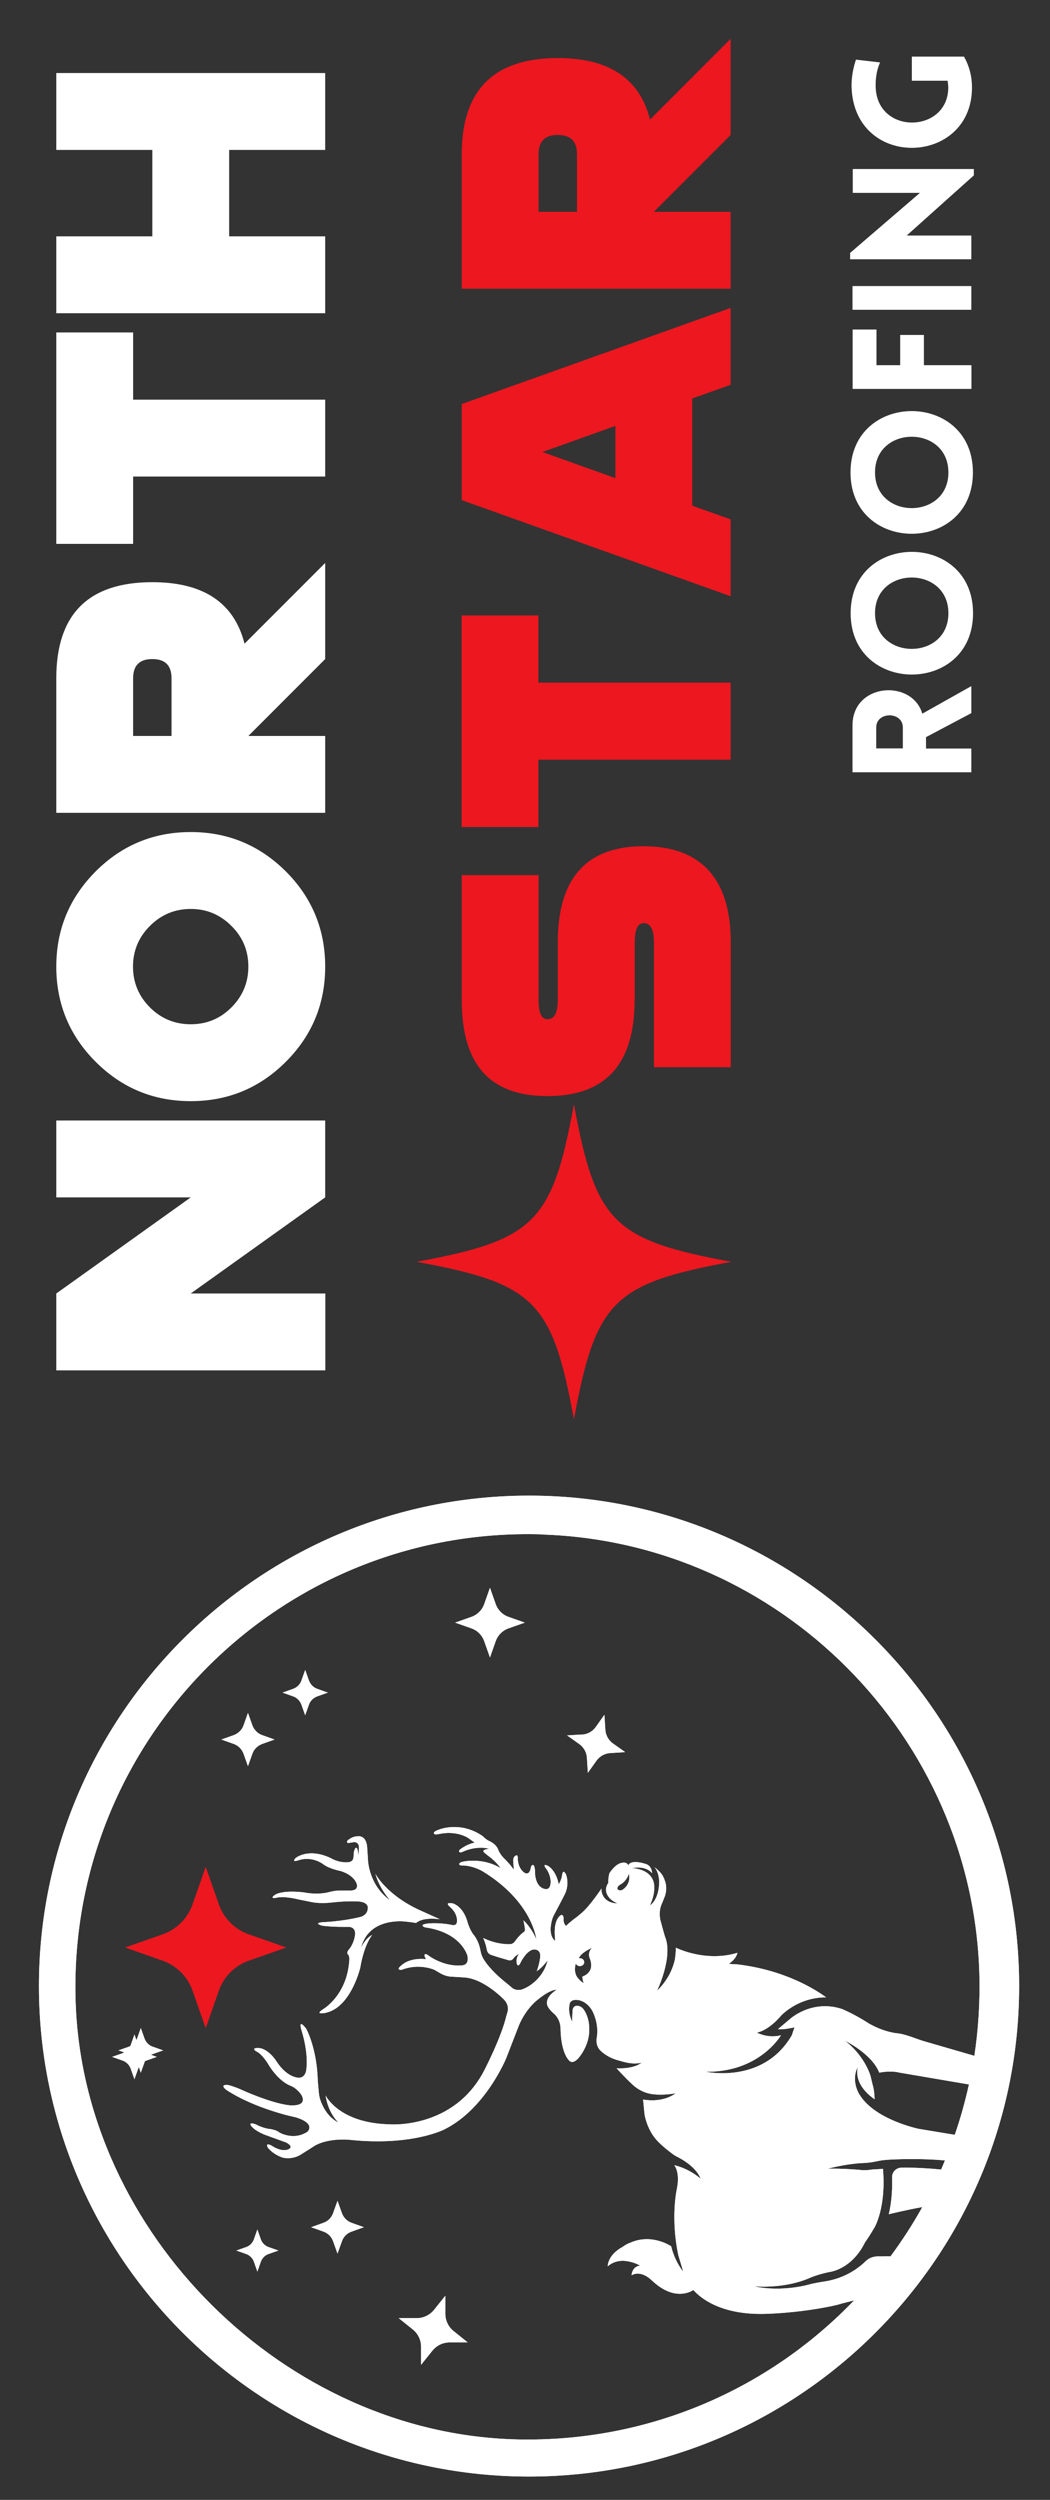 <?xml version="1.0" encoding="UTF-8"?>
<svg id="Layer_1" xmlns="http://www.w3.org/2000/svg" version="1.1" viewBox="0 0 79.27 188.59">
  <rect x="0" y="0" width="79.27" height="188.59" fill="#333333" stroke="none"/>
  <!-- Generator: Adobe Illustrator 29.5.1, SVG Export Plug-In . SVG Version: 2.1.0 Build 141)  -->
  <path d="M43.33,83.31c1.64,8.91,2.97,10.24,11.88,11.88-8.91,1.64-10.24,2.97-11.88,11.88-1.64-8.91-2.97-10.24-11.88-11.88,8.91-1.64,10.24-2.97,11.88-11.88Z" fill="#ed171f"/>
  <path d="M14.41,97.58h10.15v5.8H4.25v-5.8l10.15-7.25H4.25v-5.8h20.3v5.8l-10.15,7.25Z" fill="#fff"/>
  <path d="M24.55,72.92c0,2.81-.99,5.2-2.97,7.18-1.98,1.98-4.37,2.97-7.18,2.97s-5.2-.99-7.18-2.97c-1.98-1.98-2.97-4.38-2.97-7.18s.99-5.19,2.97-7.18c1.98-1.98,4.38-2.97,7.18-2.97s5.19.99,7.18,2.97c1.98,1.98,2.97,4.38,2.97,7.18ZM18.75,72.92c0-1.2-.42-2.22-1.28-3.07-.85-.85-1.87-1.28-3.07-1.28s-2.23.43-3.08,1.28c-.85.85-1.28,1.87-1.28,3.07s.43,2.23,1.28,3.08c.85.85,1.88,1.27,3.08,1.27s2.22-.42,3.07-1.27c.85-.85,1.28-1.88,1.28-3.08Z" fill="#fff"/>
  <path d="M10.05,55.52h2.9v-4.35c0-.97-.48-1.45-1.45-1.45s-1.45.48-1.45,1.45v4.35ZM18.75,55.52h5.8v5.8H4.25v-10.15c0-4.83,2.42-7.25,7.25-7.25,3.86,0,6.18,1.55,6.96,4.64l6.09-6.09v7.25l-5.8,5.8Z" fill="#fff"/>
  <path d="M24.55,30.15v5.8h-14.5v5.08h-5.8v-15.95h5.8v5.07h14.5Z" fill="#fff"/>
  <path d="M4.25,23.63v-5.8h7.25v-6.52h-7.25v-5.8h20.3v5.8h-7.25v6.52h7.25v5.8H4.25Z" fill="#fff"/>
  <path d="M12.28,145.93l-2.82.99,2.82.99c1.06.37,1.89,1.21,2.26,2.26l.99,2.82.99-2.82c.37-1.06,1.21-1.89,2.26-2.26l2.82-.99-2.82-.99c-1.06-.37-1.89-1.21-2.26-2.26l-.99-2.82-.99,2.82c-.37,1.06-1.21,1.89-2.26,2.26Z" fill="#ed171f"/>
  <path d="M12.28,145.93l-2.82.99,2.82.99c1.06.37,1.89,1.21,2.26,2.26l.99,2.82.99-2.82c.37-1.06,1.21-1.89,2.26-2.26l2.82-.99-2.82-.99c-1.06-.37-1.89-1.21-2.26-2.26l-.99-2.82-.99,2.82c-.37,1.06-1.21,1.89-2.26,2.26Z" fill="#ed171f"/>
  <path d="M9.24,154.89l-.79.28.79.28c.3.1.53.34.63.63l.28.79.28-.79c.1-.3.34-.53.63-.63l.79-.28-.79-.28c-.3-.1-.53-.34-.63-.63l-.28-.79-.28.79c-.1.3-.34.53-.63.63Z" fill="#fff"/>
  <path d="M9.72,154.4l-.79.28.79.28c.3.1.53.34.63.63l.28.79.28-.79c.1-.3.34-.53.63-.63l.79-.28-.79-.28c-.3-.1-.53-.34-.63-.63l-.28-.79-.28.79c-.1.3-.34.53-.63.63Z" fill="#fff"/>
  <path d="M19.8,131.56l.93-.33-.93-.33c-.35-.12-.62-.4-.75-.75l-.33-.93-.33.93c-.12.35-.4.62-.75.75l-.93.33.93.33c.35.12.62.4.75.75l.33.93.33-.93c.12-.35.4-.62.75-.75" fill="#fff"/>
  <path d="M19.8,131.56l.93-.33-.93-.33c-.35-.12-.62-.4-.75-.75l-.33-.93-.33.93c-.12.35-.4.62-.75.75l-.93.33.93.33c.35.12.62.4.75.75l.33.93.33-.93c.12-.35.4-.62.75-.75" fill="#fff"/>
  <path d="M26.28,138.79c-.23.32.12.23.12.23l.26-.04s.46-.11.44.45c0,0,0,.3-.05.54,0,0-.01-.3-.06-.44,0,0-.09-.34-.24.06,0,.03-.02.09-.03.11,0,.07-.02.2-.03.37,0,0,0,.04-.01.09-.01.07-.04.13-.07.18,0,0,0,0,0,0-.15.17-.41.15-.41.15-.69.03-1.2-.3-1.2-.3-1.73-.83-2.68-.02-2.68-.02-.34.35.18.18.18.18,1.09-.39,1.95.32,1.95.32.44.32,1.27.48,1.27.48,1.06.33,1.22.99,1.22.99.13.54-.53.48-.53.48h-.62c-.51-.02-1.02.14-1.02.14-.92.21-1.83,0-1.83,0-1.69-.19-2.17.18-2.17.18-.48.33.07.23.07.23.62-.16,1.64.11,1.64.11l1.14.23c.72.12,1.55,0,1.55,0,.98-.11,1.81-.07,1.81-.07.8.03.79.44.79.44.02.63-.58.74-.58.74-1.43.35-2.83.39-2.83.39-.74.07-.05.26-.05.26.85.12,2.02.09,2.02.09.56.03.48.58.48.58-.09.69-.42,1.07-.42,1.07-.32.35-.09.46-.09.46.11.18.07.44.07.44-.18,2.61-1.94,3.64-1.94,3.64-.62.4-.12.33-.12.33.3,0,.67-.16.67-.16,1.62-.7,2.22-3.29,2.22-3.29.3-1.78.9-2.46.9-2.46-.58.3-.85,1-.85,1,.58-2.39,3.35-2.01,3.35-2.01,0,0,.52.05.81.11.56-.49,1.8-.28,1.8-.28l-1.42-.64c-2.61-1.16-3.45-2.79-3.45-2.79.3,1.11,1.11,2,1.11,2-1.62-1.15-1.67-3.04-1.67-3.04l-.06-.96c-.07-.97-.73-.83-.73-.83-.39,0-.67.26-.67.26" fill="#fff"/>
  <path d="M26.28,138.79c-.23.32.12.23.12.23l.26-.04s.46-.11.44.45c0,0,0,.3-.05.54,0,0-.01-.3-.06-.44,0,0-.09-.34-.24.06,0,.03-.02.09-.03.11,0,.07-.02.2-.03.37,0,0,0,.04-.01.09-.01.07-.04.13-.07.18,0,0,0,0,0,0-.15.17-.41.15-.41.15-.69.03-1.2-.3-1.2-.3-1.73-.83-2.68-.02-2.68-.02-.34.35.18.18.18.18,1.09-.39,1.95.32,1.95.32.44.32,1.27.48,1.27.48,1.06.33,1.22.99,1.22.99.13.54-.53.48-.53.48h-.62c-.51-.02-1.02.14-1.02.14-.92.21-1.83,0-1.83,0-1.69-.19-2.17.18-2.17.18-.48.33.07.23.07.23.62-.16,1.64.11,1.64.11l1.14.23c.72.12,1.55,0,1.55,0,.98-.11,1.81-.07,1.81-.07.8.03.79.44.79.44.02.63-.58.74-.58.74-1.43.35-2.83.39-2.83.39-.74.07-.05.26-.05.26.85.12,2.02.09,2.02.09.56.03.48.58.48.58-.09.69-.42,1.07-.42,1.07-.32.35-.09.46-.09.46.11.18.07.44.07.44-.18,2.61-1.94,3.64-1.94,3.64-.62.4-.12.33-.12.33.3,0,.67-.16.67-.16,1.62-.7,2.22-3.29,2.22-3.29.3-1.78.9-2.46.9-2.46-.58.3-.85,1-.85,1,.58-2.39,3.35-2.01,3.35-2.01,0,0,.52.05.81.11.56-.49,1.8-.28,1.8-.28l-1.42-.64c-2.61-1.16-3.45-2.79-3.45-2.79.3,1.11,1.11,2,1.11,2-1.62-1.15-1.67-3.04-1.67-3.04l-.06-.96c-.07-.97-.73-.83-.73-.83-.39,0-.67.26-.67.26" fill="#fff"/>
  <path d="M31.46,174.88h-1.36l1.06.85c.4.32.63.8.63,1.31v1.36l.85-1.06c.32-.4.8-.63,1.31-.63h1.36l-1.06-.85c-.4-.32-.63-.8-.63-1.31v-1.36l-.85,1.06c-.32.4-.8.63-1.31.63Z" fill="#fff"/>
  <path d="M31.46,174.88h-1.36l1.06.85c.4.32.63.8.63,1.31v1.36l.85-1.06c.32-.4.8-.63,1.31-.63h1.36l-1.06-.85c-.4-.32-.63-.8-.63-1.31v-1.36l-.85,1.06c-.32.4-.8.63-1.31.63Z" fill="#fff"/>
  <path d="M20.28,169.52c-.28-.1-.5-.32-.59-.59l-.26-.74-.26.74c-.1.28-.32.5-.59.59l-.74.26.74.26c.28.1.5.32.59.59l.26.74.26-.74c.1-.28.32-.5.59-.59l.74-.26-.74-.26Z" fill="#fff"/>
  <path d="M20.28,169.52c-.28-.1-.5-.32-.59-.59l-.26-.74-.26.74c-.1.28-.32.5-.59.59l-.74.26.74.26c.28.1.5.32.59.59l.26.74.26-.74c.1-.28.32-.5.59-.59l.74-.26-.74-.26Z" fill="#fff"/>
  <path d="M24.41,167.69l-.92.33.92.33c.35.12.62.39.74.74l.33.92.33-.92c.12-.35.39-.62.74-.74l.92-.33-.92-.33c-.35-.12-.62-.4-.74-.74l-.33-.92-.33.92c-.12.35-.39.62-.74.74Z" fill="#fff"/>
  <path d="M24.41,167.69l-.92.33.92.33c.35.12.62.39.74.74l.33.92.33-.92c.12-.35.39-.62.74-.74l.92-.33-.92-.33c-.35-.12-.62-.4-.74-.74l-.33-.92-.33.92c-.12.35-.39.62-.74.74Z" fill="#fff"/>
  <path d="M43.93,130.85l-1.12.07.92.65c.34.24.56.63.58,1.05l.07,1.12.65-.91c.24-.34.63-.56,1.05-.58l1.12-.07-.92-.65c-.34-.24-.56-.63-.58-1.05l-.07-1.12-.65.92c-.24.34-.63.56-1.05.58" fill="#fff"/>
  <path d="M43.93,130.85l-1.12.07.92.65c.34.24.56.63.58,1.05l.07,1.12.65-.91c.24-.34.63-.56,1.05-.58l1.12-.07-.92-.65c-.34-.24-.56-.63-.58-1.05l-.07-1.12-.65.92c-.24.34-.63.56-1.05.58" fill="#fff"/>
  <path d="M46.63,142.53c-.09-.18.15-.33.15-.33l.15-.09c.45-.32.55-.77.55-.77.19.89-.53,1.25-.53,1.25-.23.08-.33-.07-.33-.07ZM44.1,148c-.01-.17-.17-.29-.36-.27-.02,0-.04.01-.06.01l.04-.05c.17-.4.99-.76.99-.76-.38.35-.2.77-.2.77.47,1.13-.54,1.41-.54,1.41-.02.19.1.5.1.5-.29-.16-.5-.46-.5-.46-.19-.29-.17-.58-.15-.8,0-.07.03-.14.05-.21.06.11.18.19.33.18.19-.01.32-.16.31-.33M40.86,115.76c17.99.54,32.61,15.24,33.08,33.24.05,2.07-.08,4.11-.38,6.09l-3.9-1.13c-.15-.05-.29-.1-.44-.15-.32-.12-.96-.35-1.4-.41,0,0-.97-.04-2.21-.74,0,0-.93-.62-2.01-1.09-2.28-.77-3.93.72-3.93.72l-.94.79c.4.06,1.25-.14,1.25-.14l-.2.6c-2.16,3.72-6.5,2.75-6.5,2.75,4.06.06,5.68-2.75,5.68-2.75-.99.26-1.82-.2-1.82-.2.97-.2,1.85-1.31,1.85-1.31,1.32-1.25,2.81-1.36,3.38-1.35-.78-.57-3.11-2.07-6.73-2.49,0,0-.24,0-.62-.04.59-.38.65-.83.65-.83-2.44.74-4.65-.39-4.65-.39.01.28-.03.76-.1,1.03-.26,1.01-.82,1.74-1.32,2.23,0,0,1.25-2.57.6-4.1,0,0-.17-.57-.32-1.15,0,0-.23-.71.12-1.4l.15-.38s.32-.65.01-1.37c0,0,0-.03-.04-.1l-.02-.04c-.1-.29-.42-.58-.7-.8.38.42.37,1.15.37,1.15-.04,1.38-.7,1.74-.7,1.74.23-.52.3-.87.32-1.2,0-.06,0-.2,0-.26-.02-.57-.4-1.2-1.54-1.34h-.16s.97-.27,1.54.37c-.04-.6-.47-.69-.47-.69,0,0-1.01-.35-1.28.03l-.05.06s-.09-.28-.51-.17c0,0-.4.02-.91.77-.06.22-.1.48-.08.73,0,0-.23.29-.17.64,0,0,.06.6.87.91,0,0-1.05.06-1.22-.93v-.19s-.83,1.26-1.47,1.82l-.37.31s-.52.37-.76.62l-.07.07s-.17-.12-.19-.39v-.21s-.02-.24-.17-.23c0,0-.49.19-.5,1.24,0,0-.01.31.03.58v.13s-.6-.34-.21-1.66c.06-.17.12-.28.12-.28.29-.54.78-1.49.78-1.49.43-.8.14-1.55.14-1.55-.23-.47-.29-.04-.29-.04-.06.46-.27.76-.27.76-.21-1.1-.83-1.4-.83-1.4-.43-.19-.15.18-.15.18.36.45.37.97.37.97.03.78-.46.6-.46.6-.67-.16-.71-1.08-.71-1.08,0-.67-.12-.71-.12-.71-.17-.08-.21.21-.21.21-.1.6-.46.37-.46.37-.55-.36-.52-1.11-.52-1.11,0-.32-.15-.19-.15-.19-.24.1-.19.43-.19.43l.04.64c-.18-.31-.64-.77-.64-.77-.41-.38-.53-.73-.53-.73-.16-.47-.7-.68-.7-.68-.27-.13-.46-.35-.46-.35-1.69-1.18-3.3-.51-3.3-.51-.52.16-.39.31-.39.31.05.09.24.05.24.05l.17-.03c1.34-.27,2.17.31,2.17.31l.49.35c-.58.1-1.09.5-1.09.5-.18.14-.05.22-.05.22.07.04.18-.01.18-.01,1.16-.54,2.06-.25,2.06-.25-.08,0-.14.02-.21.04-.03,0-.06.02-.09.02-.04.01-.07.03-.1.04-.1.07-.01.16-.01.16.04.05.13.11.2.17l.11.09c.66.47.95.94.95.94l-.16-.09c-1.2-.66-2.48-.43-2.48-.43-.15.02-.3.06-.3.06-.2.07-.18.17-.18.17.02.09.16.09.16.09.85-.02,1.59.43,1.59.43,3.8,2.31,4.07,5.14,4.07,5.14-.39-.92-.97-1.43-.97-1.43l.09.48c.08.38-.08.41-.08.41-.37.27-.64.68-.64.68-.17.25-.41.23-.41.23-1.1.02-2-.47-2-.47.16.36.24.69.28.91.03.16.14.3.3.36.47.16,1.02.32,1.34.41.14.04.28-.02.36-.14.18-.25.43-.33.43-.33-.25.27-.19.64-.19.64.08.45.27.07.27.07.17-.39.49-.74.49-.74.29-.29.5-.31.5-.31h.13c.38.05.43.35.38.67-.08.56-.25.97-.25.97.45-.3.83-.83.83-.83-.4,1.6-1.76,2.13-1.76,2.13-.5.26-.87,0-.87,0l-.37-.31c-1.05-.82-1.58-1.48-1.83-1.88-.13-.21-.21-.44-.25-.68-.15-.81-.54-1.21-.54-1.21-.33-.45-.47-1.05-.47-1.05-.35-1.09-1.05-1.28-1.05-1.28-.7-.14-.27.23-.27.23.6.5.56,1.03.56,1.03.04.51-.43.35-.43.35-.93-.19-1.77-.1-1.77-.1-.76.1-.21.29-.21.29,2.77.39,3.2,2.15,3.2,2.15.15.74-.43.72-.43.72-1.3.12-2.42-.68-2.42-.68-.52-.41-.37.04-.37.04l.1.17c-1.11-.12-1.69.33-1.69.33-.76.54-.15.47-.15.47,1.32-.52,2.46,0,2.46,0l.43.25c.49.29.91.27.91.27l.97.06c1.49.13,2.95,1.67,2.95,1.67.43.45.27.91.27.91l-.1.35c-.39,1.63-1.63,4.02-1.63,4.02-2.29,4.52-7.16,4.13-7.16,4.13-3.86-.08-4.85-2.18-4.85-2.18.21,1.39.98,2.05.98,2.05-.78-.38-1.17-1.14-1.35-1.63-.09-.23-.13-.48-.15-.73l-.07-.79c-.06-2.46-.87-3.93-.87-3.93-.68-.87-.35.14-.35.14.52,1.69.37,2.79.37,2.79-.04.89-.66.76-.66.76-.93-.12-1.57-1.18-1.57-1.18-.66-1.01-1.3-1.05-1.3-1.05-.72-.06-.29.23-.29.23.52.23.97,1.05.97,1.05.78,1.24,1.56,1.52,1.56,1.52l.32.15c.93.67.66,1.1.66,1.1-.14.33-.93.27-.93.27-1.44-.15-3.63-1.16-3.63-1.16-.49-.23-1.01-.37-1.01-.37-.76-.09-.19.35-.19.35,2.25,1.48,5.26,2.08,5.26,2.08,1.58.49.87,1.1.87,1.1-1.07.68-2.12.04-2.12.04-.17-.17-.64-.25-.64-.25-.56-.04-1.11-.35-1.11-.35-.68-.25-.33.15-.33.15.35.41,1.09.66,1.09.66.68.25,1.49.54,1.49.54.66.33.21.52.21.52-.56.25-1.28-.27-1.28-.27-.54-.29-.29.15-.29.15.48.58,1.16.76,1.16.76.74.14,1.28-.21,1.28-.21l.89-.56c1.03-.76,2.79-.59,2.79-.59,4.75.51,7.21-.78,7.21-.78,3.11-1.54,4.67-5.38,4.67-5.38l.86-2.22c.47-1.31,1.34-2.04,1.34-2.04,1.1-.95,1.58-.9,1.6-.89-.22.14-.92.62-.68,1.23,0,0,.09.22.42.52,0,0,.56.38.56,1.22,0,0-.01,1.66.64,2.36,0,0,.25.36.73-.2,0,0,.84-.95.79-2.17,0-.19-.01-.39-.05-.6-.06-.28-.16-.55-.31-.79-.07-.11-.1-.15-.2-.24-.41-.27-.67-.07-.69.22,0,.18-.05.45-.02.87,0,0-.36-.6-.21-1.34,0,0,.03-.39.64-.31,0,0,.92.09,1.27,1.29,0,0,.29.71.14,1.58-.06.36.04.74.32.98,0,0,.01.01.02.02.35.32.78.54,1.24.67.5.14,1.1.35,1.81.19,0,0-.55.49-1.89.42,0,0,.49.56,1.2,1.23.42.39.94.65,1.5.72.43.06,1.01.06,1.75-.06,0,0-.86.74-2.45.47l.1,1.02s.05.63.48,1.41c.18.33.42.63.7.89.23.22.57.51.97.8.12.09.24.16.37.22.41.21,1.4.79,1.73,1.64,0,0-.8-.75-2-1.03,0,0,.45.49.21,1.74,0,0-.51,2.15.1,5.05l.37,1.24s-.63-.73-.91-1.91c0,0-1.44-.99-3.06-.28-.37.13-.58.31-.58.31-1.18.63-1.15,1.48-1.15,1.48,1.03-.9,2.45-.05,2.45-.05-.62.05-.65.73-.65.73.65-.4,1.38.25,1.38.25l.3.27c1.47,1.29,2.58.84,2.99.59.5.57,2.01,1.86,5.3,1.8,0,0,2.35-.02,5.1-.58l.52-.12.23-.07.98-.25c-6.39,6.65-15.44,10.72-25.44,10.49-17.5-.41-32.76-15.52-33.33-33.01-.64-19.73,15.47-35.87,35.19-35.27M67.81,156.34l5.34.91c-.29,1.3-.64,2.56-1.07,3.8l-2.72-.45s-3.27-.67-4.45-2.55c0,0-.73-1.05-.13-2.16,0,0-.5,1.25,1.25,2.48,0,0-.01-.67-.16-1.13l-.15-.63s-.41-1.49-1.93-2.66c0,0,2.03.98,2.59,2.41,0,0,.72-.16,1.42-.03M71.33,163c-.07.16-.2.5-.28.67-.89-.09-2.07-.16-3-.14-.4,0-.72.34-.7.74.02.67,0,1.73-.25,2.77,0,0,1.33-.33,2.53-.54-.72,1.3-1.53,2.54-2.4,3.72-.11,0-.22-.01-.33-.01,0,0-.28.02-.61.01-.35,0-.69.12-.93.36-.5.49-1.53,1.29-3.09,1.53,0,0-.78.12-1.1.21,0,0-2.08.64-4.29.15,0,0,2.17.24,4.15-.58,0,0,.54-.27,1.57-.49,0,0,1.67-.15,2.7-2.23l.33-.49s.23-.37.39-.64c0,0,.89-1.49.64-4.42l-.85.05s-.49.1-.95.02c0,0-1.42-.12-2.37-.08,0,0,1.23-.35,2.58-.43,0,0,.46.01,1.15-.14.26-.06.53-.09.8-.11.83-.05,2.51-.11,4.32.05M2.94,149.83c0,20.4,16.6,37,37,37s37-16.6,37-37-16.6-37-37-37S2.94,129.43,2.94,149.83Z" fill="#fff"/>
  <path d="M46.63,142.53c-.09-.18.15-.33.15-.33l.15-.09c.45-.32.55-.77.55-.77.19.89-.53,1.25-.53,1.25-.23.08-.33-.07-.33-.07ZM44.1,148c-.01-.17-.17-.29-.36-.27-.02,0-.04.01-.06.01l.04-.05c.17-.4.99-.76.99-.76-.38.35-.2.77-.2.77.47,1.13-.54,1.41-.54,1.41-.02.19.1.5.1.5-.29-.16-.5-.46-.5-.46-.19-.29-.17-.58-.15-.8,0-.07.03-.14.05-.21.06.11.18.19.33.18.19-.01.32-.16.31-.33M40.86,115.76c17.99.54,32.61,15.24,33.08,33.24.05,2.07-.08,4.11-.38,6.09l-3.9-1.13c-.15-.05-.29-.1-.44-.15-.32-.12-.96-.35-1.4-.41,0,0-.97-.04-2.21-.74,0,0-.93-.62-2.01-1.09-2.28-.77-3.93.72-3.93.72l-.94.79c.4.06,1.25-.14,1.25-.14l-.2.6c-2.16,3.72-6.5,2.75-6.5,2.75,4.06.06,5.68-2.75,5.68-2.75-.99.26-1.82-.2-1.82-.2.97-.2,1.85-1.31,1.85-1.31,1.32-1.25,2.81-1.36,3.38-1.35-.78-.57-3.11-2.07-6.73-2.49,0,0-.24,0-.62-.04.59-.38.65-.83.65-.83-2.44.74-4.65-.39-4.65-.39.01.28-.03.76-.1,1.03-.26,1.01-.82,1.74-1.32,2.23,0,0,1.25-2.57.6-4.1,0,0-.17-.57-.32-1.15,0,0-.23-.71.12-1.4l.15-.38s.32-.65.01-1.37c0,0,0-.03-.04-.1l-.02-.04c-.1-.29-.42-.58-.7-.8.38.42.37,1.15.37,1.15-.04,1.38-.7,1.74-.7,1.74.23-.52.3-.87.32-1.2,0-.06,0-.2,0-.26-.02-.57-.4-1.2-1.54-1.34h-.16s.97-.27,1.54.37c-.04-.6-.47-.69-.47-.69,0,0-1.01-.35-1.28.03l-.05.06s-.09-.28-.51-.17c0,0-.4.02-.91.77-.06.22-.1.48-.08.73,0,0-.23.29-.17.64,0,0,.06.6.87.91,0,0-1.05.06-1.22-.93v-.19s-.83,1.26-1.47,1.82l-.37.31s-.52.37-.76.62l-.07.07s-.17-.12-.19-.39v-.21s-.02-.24-.17-.23c0,0-.49.19-.5,1.24,0,0-.01.31.03.58v.13s-.6-.34-.21-1.66c.06-.17.12-.28.12-.28.29-.54.78-1.49.78-1.49.43-.8.14-1.55.14-1.55-.23-.47-.29-.04-.29-.04-.06.46-.27.76-.27.76-.21-1.1-.83-1.4-.83-1.4-.43-.19-.15.18-.15.18.36.45.37.97.37.97.03.78-.46.6-.46.6-.67-.16-.71-1.08-.71-1.08,0-.67-.12-.71-.12-.71-.17-.08-.21.21-.21.21-.1.6-.46.37-.46.37-.55-.36-.52-1.11-.52-1.11,0-.32-.15-.19-.15-.19-.24.1-.19.43-.19.43l.04.64c-.18-.31-.64-.77-.64-.77-.41-.38-.53-.73-.53-.73-.16-.47-.7-.68-.7-.68-.27-.13-.46-.35-.46-.35-1.69-1.18-3.3-.51-3.3-.51-.52.16-.39.31-.39.31.05.09.24.05.24.05l.17-.03c1.34-.27,2.17.31,2.17.31l.49.35c-.58.1-1.09.5-1.09.5-.18.14-.05.22-.05.22.07.04.18-.01.18-.01,1.16-.54,2.06-.25,2.06-.25-.08,0-.14.02-.21.04-.03,0-.06.02-.09.02-.04.01-.07.03-.1.04-.1.07-.01.16-.01.16.04.05.13.11.2.17l.11.09c.66.47.95.94.95.94l-.16-.09c-1.2-.66-2.48-.43-2.48-.43-.15.02-.3.06-.3.06-.2.07-.18.17-.18.17.02.09.16.09.16.09.85-.02,1.59.43,1.59.43,3.8,2.31,4.07,5.14,4.07,5.14-.39-.92-.97-1.43-.97-1.43l.09.48c.08.38-.08.41-.08.41-.37.27-.64.68-.64.68-.17.25-.41.23-.41.23-1.1.02-2-.47-2-.47.16.36.24.69.28.91.03.16.14.3.3.36.47.16,1.02.32,1.34.41.14.04.28-.02.36-.14.18-.25.43-.33.43-.33-.25.27-.19.64-.19.64.08.45.27.07.27.07.17-.39.49-.74.49-.74.29-.29.5-.31.5-.31h.13c.38.05.43.35.38.67-.08.56-.25.97-.25.97.45-.3.83-.83.83-.83-.4,1.6-1.76,2.13-1.76,2.13-.5.26-.87,0-.87,0l-.37-.31c-1.05-.82-1.58-1.48-1.83-1.88-.13-.21-.21-.44-.25-.68-.15-.81-.54-1.21-.54-1.21-.33-.45-.47-1.05-.47-1.05-.35-1.09-1.05-1.28-1.05-1.28-.7-.14-.27.23-.27.23.6.5.56,1.03.56,1.03.04.51-.43.35-.43.35-.93-.19-1.77-.1-1.77-.1-.76.1-.21.29-.21.29,2.77.39,3.2,2.15,3.2,2.15.15.74-.43.72-.43.72-1.3.12-2.42-.68-2.42-.68-.52-.41-.37.04-.37.04l.1.17c-1.11-.12-1.69.33-1.69.33-.76.54-.15.47-.15.47,1.32-.52,2.46,0,2.46,0l.43.25c.49.29.91.27.91.27l.97.06c1.49.13,2.95,1.67,2.95,1.67.43.45.27.91.27.91l-.1.35c-.39,1.63-1.63,4.02-1.63,4.02-2.29,4.52-7.16,4.13-7.16,4.13-3.86-.08-4.85-2.18-4.85-2.18.21,1.39.98,2.05.98,2.05-.78-.38-1.17-1.14-1.35-1.63-.09-.23-.13-.48-.15-.73l-.07-.79c-.06-2.46-.87-3.93-.87-3.93-.68-.87-.35.14-.35.14.52,1.69.37,2.79.37,2.79-.04.89-.66.76-.66.76-.93-.12-1.57-1.18-1.57-1.18-.66-1.01-1.3-1.05-1.3-1.05-.72-.06-.29.23-.29.23.52.23.97,1.05.97,1.05.78,1.24,1.56,1.52,1.56,1.52l.32.15c.93.67.66,1.1.66,1.1-.14.33-.93.27-.93.27-1.44-.15-3.63-1.16-3.63-1.16-.49-.23-1.01-.37-1.01-.37-.76-.09-.19.35-.19.35,2.25,1.48,5.26,2.08,5.26,2.08,1.58.49.87,1.1.87,1.1-1.07.68-2.12.04-2.12.04-.17-.17-.64-.25-.64-.25-.56-.04-1.11-.35-1.11-.35-.68-.25-.33.15-.33.15.35.41,1.09.66,1.09.66.68.25,1.49.54,1.49.54.66.33.21.52.21.52-.56.25-1.28-.27-1.28-.27-.54-.29-.29.15-.29.15.48.58,1.16.76,1.16.76.74.14,1.28-.21,1.28-.21l.89-.56c1.03-.76,2.79-.59,2.79-.59,4.75.51,7.21-.78,7.21-.78,3.11-1.54,4.67-5.38,4.67-5.38l.86-2.22c.47-1.31,1.34-2.04,1.34-2.04,1.1-.95,1.58-.9,1.6-.89-.22.14-.92.62-.68,1.23,0,0,.09.22.42.52,0,0,.56.38.56,1.22,0,0-.01,1.66.64,2.36,0,0,.25.36.73-.2,0,0,.84-.95.79-2.17,0-.19-.01-.39-.05-.6-.06-.28-.16-.55-.31-.79-.07-.11-.1-.15-.2-.24-.41-.27-.67-.07-.69.22,0,.18-.05.45-.02.87,0,0-.36-.6-.21-1.34,0,0,.03-.39.64-.31,0,0,.92.09,1.27,1.29,0,0,.29.71.14,1.58-.06.36.04.74.32.98,0,0,.01.01.02.02.35.32.78.54,1.24.67.5.14,1.1.35,1.81.19,0,0-.55.49-1.89.42,0,0,.49.56,1.2,1.23.42.39.94.65,1.5.72.43.06,1.01.06,1.75-.06,0,0-.86.74-2.45.47l.1,1.02s.05.63.48,1.41c.18.33.42.63.7.89.23.22.57.51.97.8.12.09.24.16.37.22.41.21,1.4.79,1.73,1.64,0,0-.8-.75-2-1.03,0,0,.45.49.21,1.74,0,0-.51,2.15.1,5.05l.37,1.24s-.63-.73-.91-1.91c0,0-1.44-.99-3.06-.28-.37.13-.58.31-.58.31-1.18.63-1.15,1.48-1.15,1.48,1.03-.9,2.45-.05,2.45-.05-.62.05-.65.73-.65.73.65-.4,1.38.25,1.38.25l.3.27c1.47,1.29,2.58.84,2.99.59.5.57,2.01,1.86,5.3,1.8,0,0,2.35-.02,5.1-.58l.52-.12.23-.07.98-.25c-6.39,6.65-15.44,10.72-25.44,10.49-17.5-.41-32.76-15.52-33.33-33.01-.64-19.73,15.47-35.87,35.19-35.27M67.81,156.34l5.34.91c-.29,1.3-.64,2.56-1.07,3.8l-2.72-.45s-3.27-.67-4.45-2.55c0,0-.73-1.05-.13-2.16,0,0-.5,1.25,1.25,2.48,0,0-.01-.67-.16-1.13l-.15-.63s-.41-1.49-1.93-2.66c0,0,2.03.98,2.59,2.41,0,0,.72-.16,1.42-.03M71.33,163c-.07.16-.2.5-.28.67-.89-.09-2.07-.16-3-.14-.4,0-.72.34-.7.74.02.67,0,1.73-.25,2.77,0,0,1.33-.33,2.53-.54-.72,1.3-1.53,2.54-2.4,3.72-.11,0-.22-.01-.33-.01,0,0-.28.02-.61.01-.35,0-.69.12-.93.36-.5.49-1.53,1.29-3.09,1.53,0,0-.78.12-1.1.21,0,0-2.08.64-4.29.15,0,0,2.17.24,4.15-.58,0,0,.54-.27,1.57-.49,0,0,1.67-.15,2.7-2.23l.33-.49s.23-.37.39-.64c0,0,.89-1.49.64-4.42l-.85.05s-.49.1-.95.02c0,0-1.42-.12-2.37-.08,0,0,1.23-.35,2.58-.43,0,0,.46.01,1.15-.14.26-.06.53-.09.8-.11.83-.05,2.51-.11,4.32.05M2.94,149.83c0,20.4,16.6,37,37,37s37-16.6,37-37-16.6-37-37-37S2.94,129.43,2.94,149.83Z" fill="#fff"/>
  <path d="M22.12,127.41l-.79.28.79.28c.3.1.53.34.64.64l.28.79.28-.79c.1-.3.34-.53.64-.64l.79-.28-.79-.28c-.3-.1-.53-.34-.64-.64l-.28-.79-.28.79c-.1.3-.34.53-.64.64Z" fill="#fff"/>
  <path d="M22.12,127.41l-.79.28.79.28c.3.1.53.34.64.64l.28.79.28-.79c.1-.3.34-.53.64-.64l.79-.28-.79-.28c-.3-.1-.53-.34-.64-.64l-.28-.79-.28.79c-.1.3-.34.53-.64.64Z" fill="#fff"/>
  <path d="M38.4,122.84l1.22-.43-1.22-.43c-.46-.16-.82-.52-.98-.98l-.43-1.22-.43,1.22c-.16.46-.52.82-.98.98l-1.22.43,1.22.43c.46.16.82.52.98.98l.43,1.22.43-1.22c.16-.46.52-.82.98-.98Z" fill="#fff"/>
  <path d="M38.4,122.84l1.22-.43-1.22-.43c-.46-.16-.82-.52-.98-.98l-.43-1.22-.43,1.22c-.16.46-.52.82-.98.98l-1.22.43,1.22.43c.46.16.82.52.98.98l.43,1.22.43-1.22c.16-.46.52-.82.98-.98Z" fill="#fff"/>
  <path d="M47.91,75.44c0,4.84-2.19,7.25-6.58,7.25s-6.47-2.42-6.47-7.25v-9.42h5.8v9.42c0,.97.22,1.45.67,1.45.52,0,.78-.48.78-1.45v-4.35c0-4.83,2.16-7.25,6.47-7.25s6.59,2.42,6.59,7.25v9.42h-5.8v-9.42c0-.97-.26-1.45-.78-1.45-.44,0-.67.48-.67,1.45v4.35Z" fill="#ed171f"/>
  <path d="M55.16,51.51v5.8h-14.51v5.08h-5.8v-15.96h5.8v5.07h14.51Z" fill="#ed171f"/>
  <path d="M40.95,34.1l5.51,1.97v-3.94l-5.51,1.97ZM52.26,38.15l2.9,1.03v5.8l-20.3-7.25v-7.25l20.3-7.25v5.8l-2.9,1.03v8.09Z" fill="#ed171f"/>
  <path d="M40.66,15.98h2.9v-4.35c0-.97-.48-1.45-1.45-1.45s-1.45.48-1.45,1.45v4.35ZM49.36,15.98h5.8v5.8h-20.3v-10.15c0-4.83,2.42-7.25,7.25-7.25,3.87,0,6.19,1.55,6.96,4.64l6.09-6.09v7.25l-5.8,5.8Z" fill="#ed171f"/>
  <path d="M73.33,53.79v-2.03l-3.7,2.08c-.77-2.63-5.27-2.32-5.27.88v3.54h8.97v-1.79h-3.42v-.86l3.42-1.81ZM68.16,56.46h-2.01v-1.58c0-1.22,2.01-1.22,2.01,0v1.58Z" fill="#fff"/>
  <path d="M73.46,46.26c0-6.17-9.24-6.17-9.24,0s9.24,6.17,9.24,0ZM71.6,46.26c0,3.59-5.54,3.59-5.54,0s5.54-3.59,5.54,0Z" fill="#fff"/>
  <path d="M73.45,35.64c0-6.17-9.24-6.17-9.24,0s9.24,6.17,9.24,0ZM71.6,35.64c0,3.59-5.54,3.59-5.54,0s5.54-3.59,5.54,0Z" fill="#fff"/>
  <path d="M66.16,24.86h-1.79v4.48h8.97v-1.79h-3.59v-2.28h-1.79v2.28h-1.79v-2.68Z" fill="#fff"/>
  <path d="M73.33,21.58h-8.97v1.79h8.97v-1.79Z" fill="#fff"/>
  <path d="M68.45,17.77l5.07-4.54v-.48h-9.14v1.8h5.07l-5.27,4.53v.48h9.15v-1.79h-4.88Z" fill="#fff"/>
  <path d="M72.78,4.27h-3.94v1.82h2.7c.02.16.05.34.05.5,0,3.46-5.35,3.62-5.48,0-.03-.95.18-1.53.33-1.88l-1.82-.21c-.05.16-.36,1.03-.33,2.1.23,6.22,9.09,5.92,9.09,0,0-.85-.21-1.63-.6-2.32Z" fill="#fff"/>
</svg>